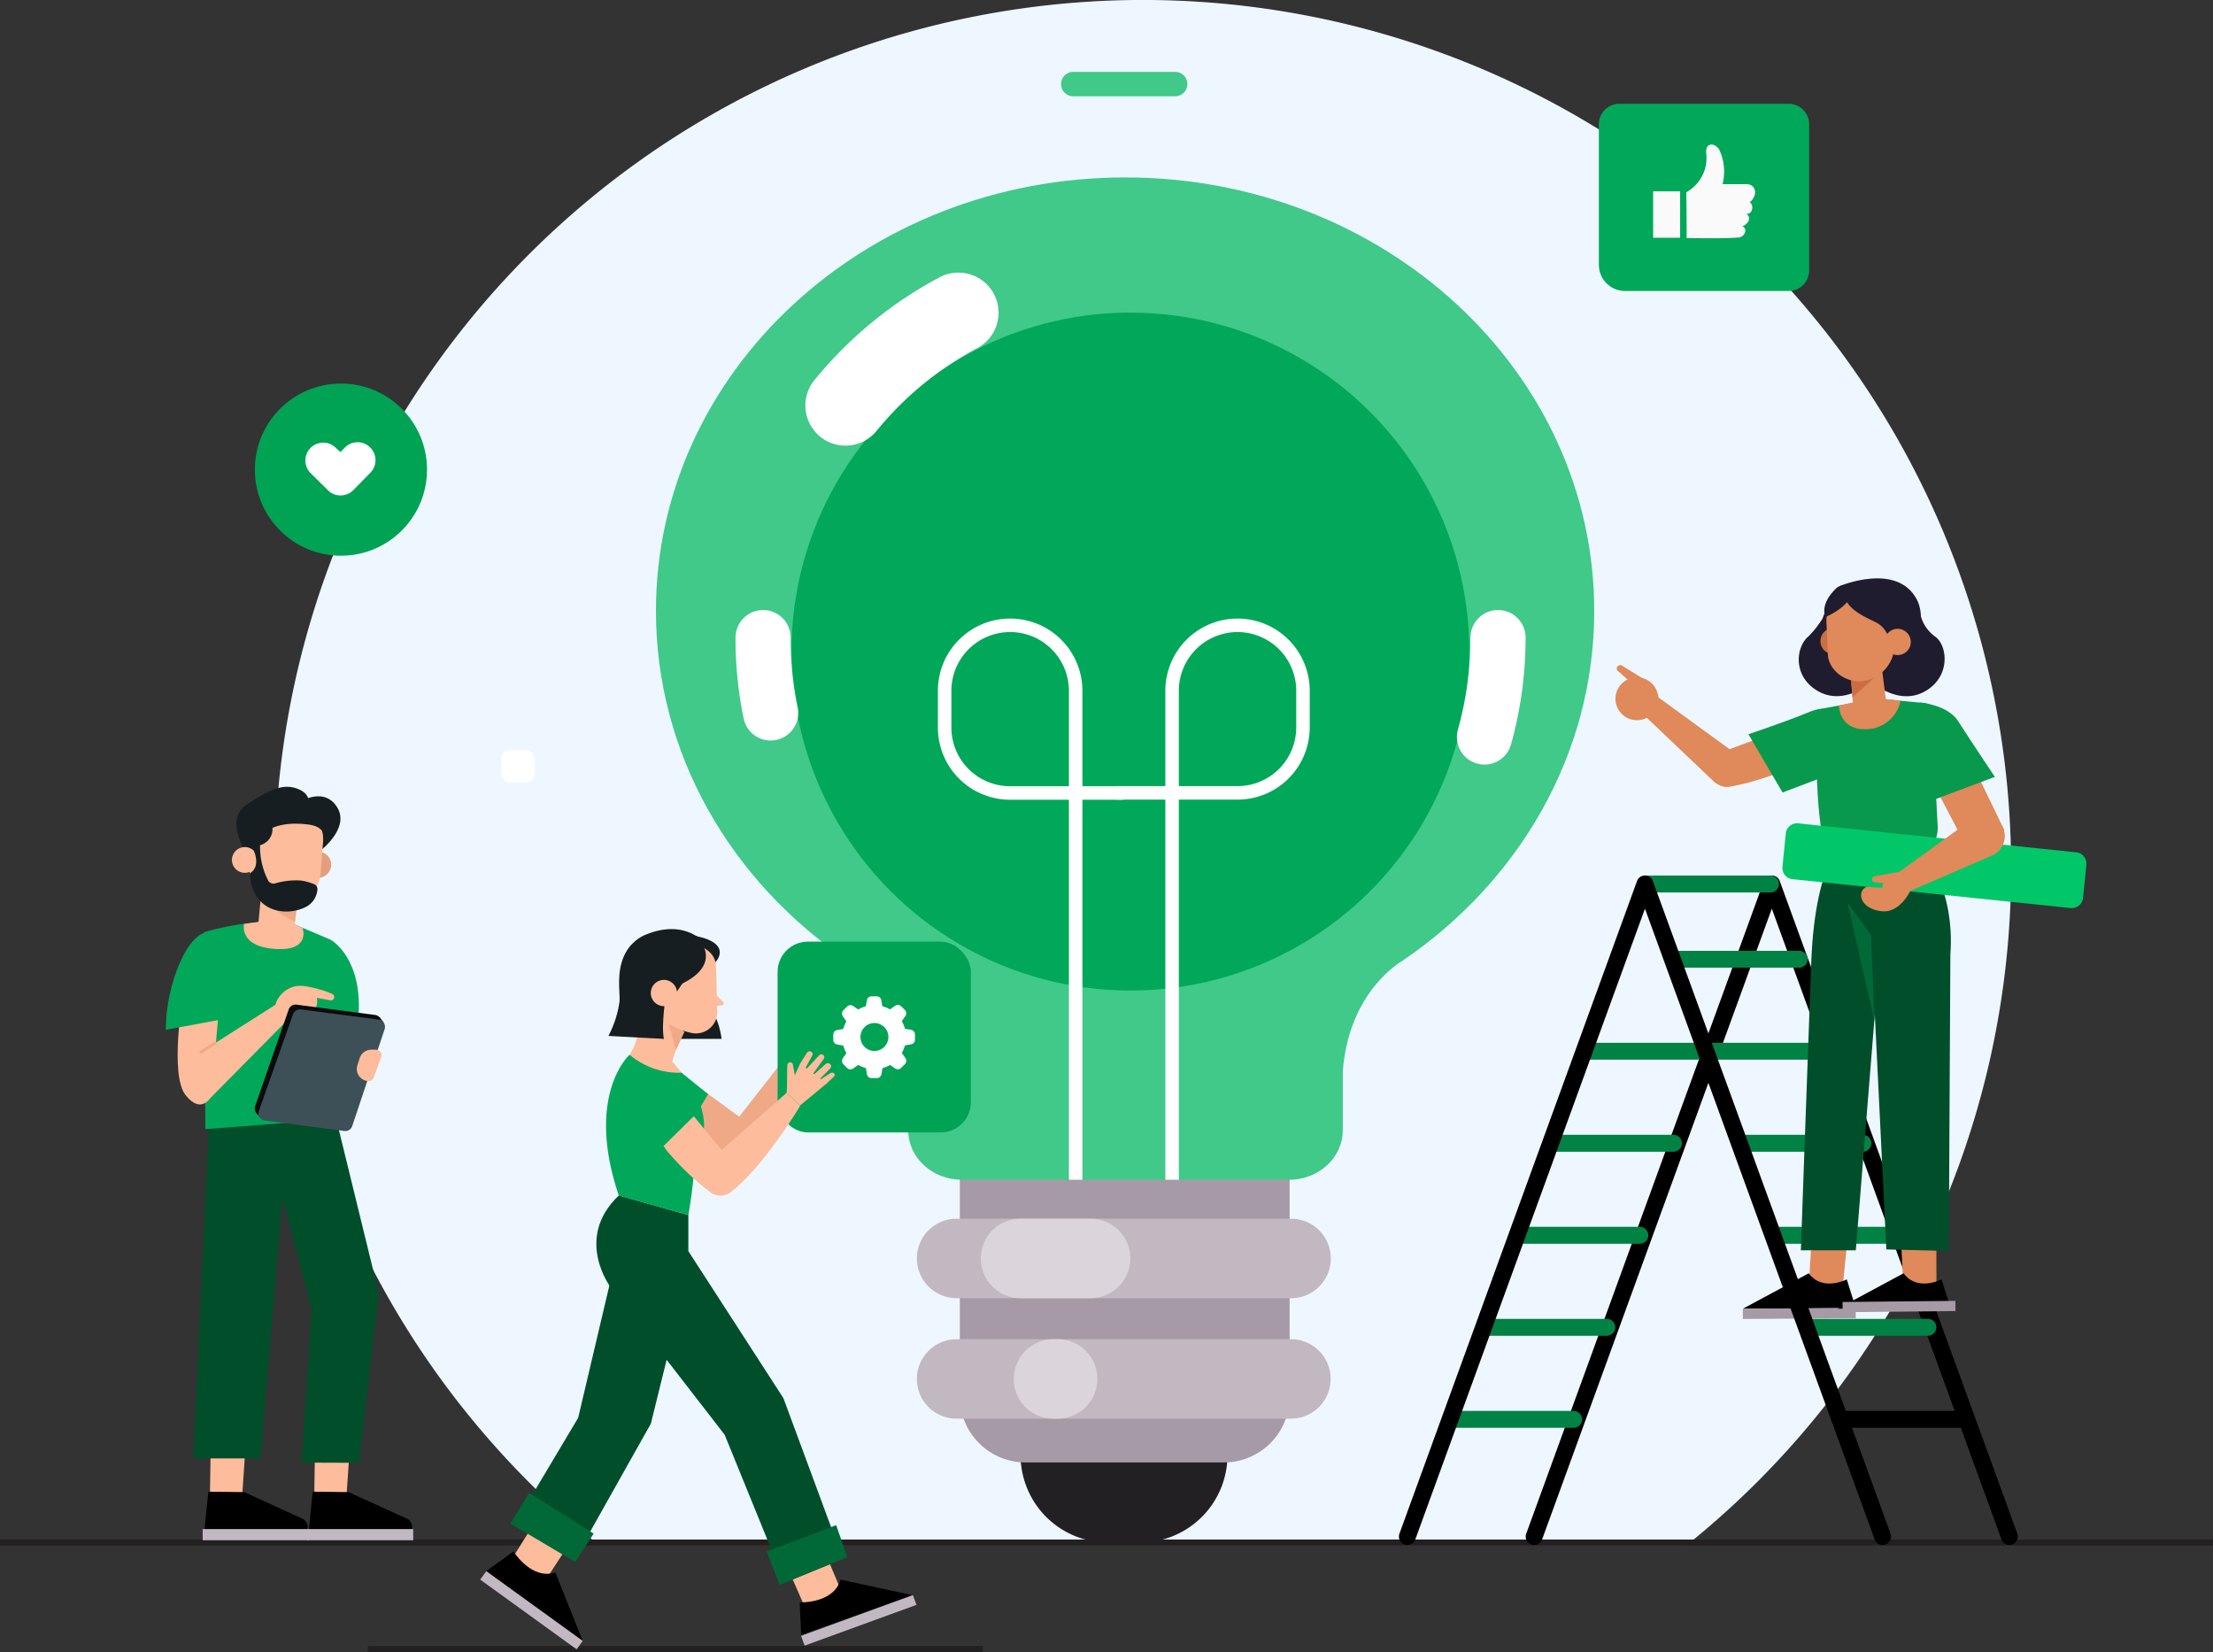 <svg id="Layer_1" data-name="Layer 1" xmlns="http://www.w3.org/2000/svg" viewBox="0 0 362.51 270.58"><rect x="0" y="0" width="362.51" height="270.58" fill="#333333" stroke="none"/><defs><style>.cls-1{fill:#eef7ff;}.cls-2{fill:#222023;}.cls-3{fill:#a59aa5;}.cls-4{fill:#c2b8c2;}.cls-5{fill:#dbd5db;}.cls-6{fill:#40c989;}.cls-7{fill:#01a859;}.cls-10,.cls-11,.cls-20,.cls-26,.cls-27,.cls-8,.cls-9{fill:none;}.cls-10,.cls-8,.cls-9{stroke:#fff;}.cls-11,.cls-26,.cls-27,.cls-8{stroke-miterlimit:10;}.cls-8{stroke-width:2.21px;}.cls-10,.cls-9{stroke-linecap:round;stroke-linejoin:round;}.cls-9{stroke-width:13.14px;}.cls-10{stroke-width:9.03px;}.cls-11{stroke:#222021;stroke-width:0.99px;}.cls-12{fill:#fff;}.cls-13{fill:#00a354;}.cls-14{fill:#fafafa;}.cls-15{fill:#018245;}.cls-16{fill:#e0895a;}.cls-17{fill:#004f2a;}.cls-18{fill:#016937;}.cls-19{fill:#08994d;}.cls-21{fill:#01c769;}.cls-22{fill:#201c30;}.cls-23{fill:#cc6e44;}.cls-24{fill:#fdbc9b;}.cls-25{fill:#b0776c;}.cls-26{stroke:#01a859;stroke-width:0.75px;}.cls-27{stroke:#efa987;stroke-width:0.48px;}.cls-28{fill:#090b0c;}.cls-29{fill:#3d5057;}.cls-30{fill:#efa987;}.cls-31{fill:#171e21;}.cls-32{fill:#e49d7d;}</style></defs><title>mock-1 (1)</title><g id="OBJECTS"><path class="cls-1" d="M329.44,142.22A142.22,142.22,0,1,0,98.1,253.05H276.33A141.93,141.93,0,0,0,329.44,142.22Z"/><path class="cls-2" d="M167.18,226.41h33.89v11.92a14.31,14.31,0,0,1-14.31,14.31h-5.27a14.31,14.31,0,0,1-14.31-14.31V226.41Z"/><path class="cls-3" d="M157.25,189.58h54v39.18a10.77,10.77,0,0,1-10.77,10.77H168a10.77,10.77,0,0,1-10.77-10.77h0V189.58Z"/><path class="cls-4" d="M211.46,212.63H156.7a6.53,6.53,0,0,1-6.51-6.51h0a6.5,6.5,0,0,1,6.51-6.51h54.76A6.5,6.5,0,0,1,218,206.1v0h0A6.5,6.5,0,0,1,211.46,212.63Z"/><path class="cls-5" d="M178.65,212.63H167.18a6.5,6.5,0,0,1-6.51-6.51h0a6.5,6.5,0,0,1,6.49-6.51h11.49a6.5,6.5,0,0,1,6.51,6.51h0A6.53,6.53,0,0,1,178.65,212.63Z"/><path class="cls-4" d="M211.46,232.36H156.7a6.5,6.5,0,0,1-6.51-6.51h0a6.53,6.53,0,0,1,6.51-6.51h54.76a6.5,6.5,0,0,1,6.51,6.51h0a6.5,6.5,0,0,1-6.49,6.51Z"/><path class="cls-5" d="M173.24,232.36h-.66a6.5,6.5,0,0,1-6.51-6.51h0a6.53,6.53,0,0,1,6.51-6.51h.66a6.5,6.5,0,0,1,6.51,6.51h0a6.5,6.5,0,0,1-6.49,6.51Z"/><path class="cls-6" d="M261.15,100.06c0-39.23-34.4-71-76.85-71s-76.85,31.8-76.85,71c0,23.51,12.36,44.34,31.4,57.27h0s8.93,4.91,9.92,18.22v9.56c0,4.48,3.93,8.12,8.79,8.12h53.61c4.86,0,8.79-3.64,8.79-8.12v-9.65c1-13.25,9.75-18.08,9.75-18.08h0C248.77,144.45,261.15,123.59,261.15,100.06Z"/><circle class="cls-7" cx="185.17" cy="106.72" r="55.52"/><path class="cls-8" d="M176.2,193.23V113.15a10.72,10.72,0,0,0-10.73-10.73h0a10.72,10.72,0,0,0-10.73,10.73v6a10.72,10.72,0,0,0,10.73,10.73H184"/><path class="cls-8" d="M192,193.23V113.15a10.72,10.72,0,0,1,10.71-10.73h0a10.72,10.72,0,0,1,10.73,10.71v6a10.72,10.72,0,0,1-10.71,10.73h-20"/><path class="cls-9" d="M138.5,66.42A60.37,60.37,0,0,1,157,51.22"/><path class="cls-10" d="M126.24,116.77A60.21,60.21,0,0,1,125,104.43"/><path class="cls-10" d="M245.39,104.43a60.14,60.14,0,0,1-2.22,16.28"/><line class="cls-11" y1="252.65" x2="362.51" y2="252.65"/><line class="cls-11" x1="60.25" y1="270.09" x2="161" y2="270.09"/><rect class="cls-12" x="82.13" y="122.86" width="5.48" height="5.31" rx="1.34" transform="translate(-0.18 0.12) rotate(-0.08)"/><path class="cls-6" d="M192.5,15.77H175.81a2,2,0,0,1-2-2h0a2,2,0,0,1,2-2H192.5a2,2,0,0,1,2,2h0A2,2,0,0,1,192.5,15.77Z"/><circle class="cls-13" cx="55.85" cy="76.92" r="14.1"/><path class="cls-12" d="M60.64,73.29a2.92,2.92,0,0,0-4.13,0h0l-.74.76L55,73.34a2.92,2.92,0,0,0-4.1,4.17h0l2.84,2.8h0a2.73,2.73,0,0,0,1.6.8,2.93,2.93,0,0,0,2.54-.84l2.8-2.86A2.92,2.92,0,0,0,60.64,73.29Z"/><path class="cls-7" d="M265.25,17H293a3.35,3.35,0,0,1,3.35,3.35h0v24A3.35,3.35,0,0,1,293,47.66H266.2a4.29,4.29,0,0,1-4.29-4.29h0v-23A3.35,3.35,0,0,1,265.24,17Z"/><path class="cls-14" d="M276.28,39c2.92,0,5.88.09,8.56-.1.85-.06,1.59-1.41.56-1.83a1.94,1.94,0,0,0,1.06-.93A.9.9,0,0,0,286,35l0,0c1,.25,1.42-1.35.63-1.87a2.42,2.42,0,0,0,.85-1.37,1.36,1.36,0,0,0-.61-1.42,2.15,2.15,0,0,0-1.06-.18h-3.64a8.44,8.44,0,0,0-.54-5.64c-.29-.51-1.08-1.11-1.7-.72s-.42,1.26-.39,1.83a6.42,6.42,0,0,1-3.31,5.86S276.31,36.38,276.28,39Z"/><rect class="cls-14" x="270.8" y="31.34" width="4.42" height="7.6"/><path d="M329.16,253.05a1.39,1.39,0,0,1-1.3-.91L290.24,148.83,252.61,252.14a1.38,1.38,0,1,1-2.6-.94l38.93-106.89a1.38,1.38,0,0,1,2.6,0L330.46,251.2a1.38,1.38,0,0,1-.83,1.77h0A1.26,1.26,0,0,1,329.16,253.05Z"/><path class="cls-15" d="M294.72,158.49H274.24a1.38,1.38,0,0,1,0-2.76h20.49a1.38,1.38,0,0,1,0,2.76Z"/><path class="cls-15" d="M300,173.56H280.48a1.38,1.38,0,0,1,0-2.76H300a1.38,1.38,0,0,1,0,2.76Z"/><path class="cls-15" d="M278.32,173.56h-18.7a1.38,1.38,0,0,1,0-2.76h18.7a1.38,1.38,0,0,1,0,2.76Z"/><path class="cls-15" d="M305.27,188.64H285.75a1.39,1.39,0,0,1,0-2.77h19.52a1.39,1.39,0,0,1,0,2.77Z"/><path class="cls-15" d="M274.24,188.64H254.72a1.39,1.39,0,0,1,0-2.77h19.52a1.39,1.39,0,0,1,0,2.77Z"/><path class="cls-15" d="M310.54,203.71H291a1.39,1.39,0,0,1,0-2.77h19.52a1.39,1.39,0,0,1,0,2.77Z"/><path class="cls-15" d="M268.5,203.71H249a1.39,1.39,0,0,1,0-2.77h19.5a1.39,1.39,0,0,1,.24,2.77Z"/><path class="cls-15" d="M315.81,218.78H296.29a1.38,1.38,0,0,1,0-2.76h19.52a1.38,1.38,0,0,1,0,2.76Z"/><path class="cls-15" d="M263.21,218.78H243.69a1.38,1.38,0,0,1,0-2.76h19.53a1.38,1.38,0,0,1,0,2.76Z"/><path d="M321.09,233.85H301.57a1.38,1.38,0,0,1,0-2.76h19.53a1.38,1.38,0,0,1,0,2.76Z"/><path class="cls-15" d="M257.78,233.85H238.26a1.38,1.38,0,0,1,0-2.76h19.52a1.38,1.38,0,0,1,0,2.76Z"/><path class="cls-15" d="M290.14,146.17H269.65a1.39,1.39,0,0,1,0-2.77h20.49a1.39,1.39,0,0,1,0,2.77Z"/><polygon class="cls-16" points="296.29 211.04 296.92 199.96 302.86 200.74 301.69 212.38 296 211.37 296.29 211.04"/><path d="M302.52,209.55s-4,2.06-6.23-1l-10.79,5.8,18.49-.11Z"/><rect class="cls-3" x="285.5" y="214.3" width="18.49" height="1.67" transform="translate(-1.35 1.86) rotate(-0.36)"/><path class="cls-17" d="M302.7,136.85s-5.34,3.15-6,20.76-1.7,47.17-1.7,47.17h9l4.62-57.37-1.21-10.56Z"/><polygon class="cls-16" points="311.82 211.04 311.23 199.96 317.18 200.74 317.22 212.38 311.54 211.37 311.82 211.04"/><path d="M318.05,209.55s-4,2.06-6.22-1l-10.8,5.8,18.49-.11Z"/><rect class="cls-3" x="301.03" y="214.31" width="18.49" height="1.67" transform="matrix(1, -0.01, 0.01, 1, -1.35, 1.95)"/><path class="cls-17" d="M314.89,139.13s5.4,6.25,4.6,17.19l-.26,48.58L309,204.64l-3.24-66.13Z"/><polyline class="cls-18" points="307.06 167.23 306.49 153.15 302.62 147.78"/><path class="cls-16" d="M269.24,117.07,280.74,128a3.14,3.14,0,0,0,4.44-.12,3.09,3.09,0,0,0,.48-.66l1.11-2L271.22,113.9Z"/><path class="cls-16" d="M271.48,115.54a3.51,3.51,0,1,1-2.26-4.43A3.52,3.52,0,0,1,271.48,115.54Z"/><path class="cls-16" d="M269,111.06l-3.23-2a.6.6,0,0,0-.83.12h0a.5.5,0,0,0,.07.7l3.07,2.73Z"/><path class="cls-16" d="M282.51,123l14.81-5.47-.7,7s-8,3.47-13,4.26S282.51,123,282.51,123Z"/><path class="cls-19" d="M301.19,117.27s-1.36-2.11-4.86-.64-9.92,3.63-9.92,3.63L292,129.8l10.54-4Z"/><path class="cls-19" d="M315.3,115.16l-7.82-.75-9.8,1.8s-.65,14.1,1,21.35a2.61,2.61,0,0,0,2.74,2.05l14,.2a5.52,5.52,0,0,0,2-4.29l-1-19.22A1.2,1.2,0,0,0,315.3,115.16Z"/><line class="cls-20" x1="297.2" y1="127.4" x2="296.72" y2="122.01"/><path class="cls-21" d="M339.22,148.73,293.64,144a1.85,1.85,0,0,1-1.66-2l.55-5.49a1.85,1.85,0,0,1,2-1.66l45.57,4.75a1.86,1.86,0,0,1,1.67,2l-.55,5.49A1.85,1.85,0,0,1,339.22,148.73Z"/><path class="cls-16" d="M326.54,139.37a33.21,33.21,0,0,1,1.79-3.39l-5.12-10.58c-.71-2.11-5.17-9.44-7-8.16-1.34.93-.47,9.15.24,10.63l5.44,10.37Z"/><path class="cls-19" d="M314.54,115.07s4.5.33,6.24,3.07c2.22,3.48,6,9.1,6,9.1l-11.5,4.31Z"/><line class="cls-20" x1="316.89" y1="130.96" x2="312.59" y2="123.57"/><path class="cls-16" d="M323.29,134l-12.55,9.07,2,2.93,13.6-5.89a3.43,3.43,0,0,0,1.78-4.5,3.37,3.37,0,0,0-.56-.88h0A3.42,3.42,0,0,0,323.29,134Z"/><path class="cls-16" d="M313.09,145.58s-1.7,4.06-4.92,3.66c-3.72-.47-4-3.42-2.34-4l2.51.18A2.76,2.76,0,0,1,310,143.1a3.84,3.84,0,0,1,1.34-.3Z"/><path class="cls-16" d="M310.52,142.9l-3.47.63a.49.49,0,0,0-.39.48h0a.5.5,0,0,0,.45.5l3.35.28Z"/><path class="cls-22" d="M296.22,104.25a15.69,15.69,0,0,0,2.3-2.9l1.05-2.68,3.32.91-1.61,3.3-.91.63,6.7,7.8s-4.85,4.69-9.53,1.73C293.6,110.55,294.24,105.92,296.22,104.25Z"/><path class="cls-22" d="M314.54,100.44a6.2,6.2,0,0,0,2.43,3.81c2,1.36,2.62,6.3-1.32,8.79-4.68,3-9.53-1.73-9.53-1.73Z"/><path class="cls-22" d="M301.33,96s9.41-4,12.67,2.2c1.88,3.67-.37,10.09-5,11.93-4.4,1.74-3.15-12.62-3.15-12.62Z"/><path class="cls-23" d="M302.52,104.85a2.16,2.16,0,1,1-2.33-2,2.17,2.17,0,0,1,2.33,2Z"/><path class="cls-16" d="M303.19,110.87l.37,4.68a2.33,2.33,0,0,0,2.3,2.36,2.29,2.29,0,0,0,.52,0h0a2.62,2.62,0,0,0,2.67-2.32l-.93-7.34Z"/><polygon class="cls-23" points="303.45 114.25 308.85 109.33 303.14 110.39 303.45 114.25"/><path class="cls-16" d="M304.63,111.61h0c-2.77,0-5.09-2.1-5.2-4.36l-.24-5.33a5.26,5.26,0,0,1,4.8-5.51h0c2.9-.24,5.94,1.86,6.19,4.76l.15,4.29A6,6,0,0,1,304.63,111.61Z"/><path class="cls-22" d="M309.48,105a4.11,4.11,0,0,0-1.83-2.87c-1.61-.94-6-2.32-5.58-5.74,0,0,6.84-2,9.37,2.47S309.48,105,309.48,105Z"/><path class="cls-16" d="M313,105a2.15,2.15,0,1,1-2.33-2,2.16,2.16,0,0,1,2.33,2Z"/><path class="cls-22" d="M303.88,96.36s-.5,2.81-4.85,4.69c0,0-1.08-2,1.81-4.74a1.48,1.48,0,0,1,1-.39h3.36Z"/><path class="cls-16" d="M311.33,114.76,307,114.3l-5.77,1.26s0,4.15,4.69,3.87A5.82,5.82,0,0,0,311.33,114.76Z"/><path d="M308.39,253.05a1.38,1.38,0,0,1-1.3-.91L269.46,148.83,231.84,252.14a1.38,1.38,0,0,1-2.6-.94l38.92-106.89a1.38,1.38,0,0,1,2.6,0L309.69,251.2a1.38,1.38,0,0,1-.83,1.77h0A1.26,1.26,0,0,1,308.39,253.05Z"/><polygon class="cls-24" points="57.49 234.26 56.72 245.65 51.47 245.43 51.65 233.89 57.49 234.26"/><path d="M57.11,244.39l9.57,4.36a1.52,1.52,0,0,1,.79,1.7H50.6l.62-6.13Z"/><rect class="cls-4" x="50.3" y="250.45" width="17.39" height="1.82"/><polygon class="cls-24" points="40.4 234.26 39.63 245.65 34.38 245.43 34.56 233.89 40.4 234.26"/><path d="M40,244.39l9.56,4.36a1.51,1.51,0,0,1,.8,1.7H33.5l.63-6.13Z"/><rect class="cls-4" x="33.2" y="250.45" width="17.39" height="1.82"/><polygon class="cls-17" points="54.46 180.76 34.32 182.29 31.65 238.87 42.68 238.87 46.26 196.2 51.04 214.43 49.41 239.56 58.81 239.59 62.05 211.8 54.46 180.76"/><line class="cls-20" x1="50.76" y1="193.74" x2="46.26" y2="196.2"/><polygon class="cls-25" points="54.2 163.5 54.07 169.05 57.22 169.09 56.99 163.11 54.2 163.5"/><path class="cls-7" d="M54.39,154.07s5.06,3,4.33,12.51L54,165.53Z"/><path class="cls-7" d="M44.24,150.94a44.06,44.06,0,0,0-10.82,1.75l.22,32.25,21.41-1.65-.22-28.2a1.38,1.38,0,0,0-.72-1.19l-5.92-2.53S45.27,150.94,44.24,150.94Z"/><line class="cls-26" x1="54.9" y1="165.72" x2="54.9" y2="159.5"/><path class="cls-24" d="M36,163.56l-1.38,15.95s-1.52,3.21-4.21-.13S30,163,30,163Z"/><path class="cls-7" d="M36.67,166.91s1.74-13.55-2-14.24-7.51,8.41-7.51,16Z"/><polyline class="cls-26" points="35.65 167 37.08 166.58 37.35 160.18"/><path class="cls-24" d="M45.1,164.58a4.37,4.37,0,0,1,3.59-3.09c2.82-.27,3.65,1.94,3.12,3.39s-2.36,3.82-5.14,2.61S45.1,164.58,45.1,164.58Z"/><path class="cls-24" d="M49.63,161.49a17.6,17.6,0,0,1,4.82,1.32.56.56,0,0,1,.29.57h0a.55.55,0,0,1-.61.47h0l-3.82-.71Z"/><polygon class="cls-24" points="33.99 180.32 46.67 167.49 45.1 164.58 32.76 172.42 33.99 180.32"/><line class="cls-27" x1="35.33" y1="170.78" x2="32.76" y2="172.42"/><path class="cls-28" d="M62.43,167.8l-5.34,15.84a1.18,1.18,0,0,1-1.29.81l-13-1.7a1.2,1.2,0,0,1-1.06-1.32,1.18,1.18,0,0,1,.06-.27l5.49-15.82a1.19,1.19,0,0,1,1.29-.79l12.81,1.68a1.21,1.21,0,0,1,1.1,1.3A1.31,1.31,0,0,1,62.43,167.8Z"/><polygon class="cls-28" points="62.2 166.63 62.88 167.51 42.67 183.11 41.95 182.16 62.2 166.63"/><path class="cls-29" d="M63,168.59l-5.3,15.84a1.2,1.2,0,0,1-1.29.81l-13-1.71a1.19,1.19,0,0,1-1.06-1.31,1.31,1.31,0,0,1,.06-.27L48,166.13a1.21,1.21,0,0,1,1.29-.8L62.05,167a1.21,1.21,0,0,1,1,1.39A1.46,1.46,0,0,1,63,168.59Z"/><path class="cls-24" d="M62.43,173.19l-1.21,3.28a.91.91,0,0,1-1,.59h0a2,2,0,0,1-1.76-2.22,2.74,2.74,0,0,1,.09-.39l.35-1.1a2,2,0,0,1,2-1.42h.68a.91.91,0,0,1,.92.9A.89.89,0,0,1,62.43,173.19Z"/><path class="cls-24" d="M48.91,146.15l-.64,5.2a2.56,2.56,0,0,1-2.62,2.5,2.59,2.59,0,0,1-.55-.07h0c-1.48-.2-3-1.13-2.76-2.73l.77-8.16Z"/><path class="cls-30" d="M48.32,150.94s-5.86-2.12-5.36-7.37c.14-1.56,6,2.35,6,2.35Z"/><path class="cls-24" d="M49.57,152l-2.52-1.18-4.46.13-2.61.37s-1,3.91,5.63,4.13C50.89,155.58,49.57,152,49.57,152Z"/><path class="cls-31" d="M52.4,139.4s5.08-3.79,2.76-7.29-6.54-.47-6.54-.47Z"/><path class="cls-31" d="M48.32,130.71s-14.32-2-8,9.06l1.63-4.5Z"/><path class="cls-31" d="M52.67,133.74s2.4,2-.61,6.4l-.8-5.62Z"/><path class="cls-32" d="M50,141.44a2.13,2.13,0,1,0,2.37-1.93A2.17,2.17,0,0,0,50,141.44Z"/><path class="cls-24" d="M46.7,148h0a5.53,5.53,0,0,0,5.8-4.69l.41-5.28a5.81,5.81,0,0,0-5-6.33h0c-3.13-.38-6.51,1.87-6.88,5.1l-.27,4.12A6.59,6.59,0,0,0,46.7,148Z"/><path class="cls-31" d="M52.93,136.75s.2-1.38-2.52-1.72-6.23-.11-8.17,2.32v3.81l-2.43-2.4,1.28-5.68,7.27-2.37,4.35,3Z"/><path class="cls-24" d="M38,140.66a2.11,2.11,0,1,0,2.34-1.91,2.13,2.13,0,0,0-2.34,1.9Z"/><path class="cls-31" d="M50.47,131.81s.65-1.66-1.63-2.58c-2-.79-4-.45-8.37,2.51Z"/><path class="cls-31" d="M52,145.61a.85.85,0,0,0-.52-.78,9,9,0,0,0-2.21-.61,12.15,12.15,0,0,0-4.24.48,1,1,0,0,1-1.11-.5,12,12,0,0,1-1-8.23l-1.52,1.1.2,2.33s1.18,2.52-.67,3.64c0,0-.09,5.21,4.75,6.15a7.13,7.13,0,0,0,4.27-.57A3.49,3.49,0,0,0,52,145.61Z"/><path class="cls-31" d="M42.37,138.48a2.71,2.71,0,0,0,2.23-3.12,2.63,2.63,0,0,0-.23-.72c-1.23-3.1-2.72.84-2.72.84Z"/><polygon class="cls-24" points="84.22 254.74 89.32 246.63 95.32 249.67 89.17 259.11 84.35 256.94 84.22 254.74"/><path d="M84.12,254.11s2.93,4.73,6.85,3.44l4.49,11.2-15.8-11.42Z"/><rect class="cls-4" x="86.21" y="254" width="1.7" height="19.49" transform="translate(-177.68 179.75) rotate(-54.13)"/><polygon class="cls-17" points="100.86 206.14 94.71 232.22 84.36 249.59 94.19 255.29 106.62 233.17 110.73 216.5 100.86 206.14"/><polygon class="cls-18" points="94.22 255.83 83.61 249.54 86.66 244.51 97.25 251.18 94.22 255.83"/><polygon class="cls-24" points="131.62 262.72 127.77 253.95 133.65 250.69 138.01 261.08 133.5 263.85 131.62 262.72"/><path d="M131,262.45s5.56.23,6.69-3.73l11.79,2.55-18.24,6.51Z"/><rect class="cls-4" x="130.92" y="264.54" width="19.5" height="1.7" transform="translate(-82.35 64.2) rotate(-20.02)"/><path class="cls-17" d="M112.76,199v5.92L128.33,229l9.74,26.34-9.53,3.81L118.71,235l-18.58-24s-6.25-8.09,1.24-15.2Z"/><line class="cls-20" x1="109.2" y1="222.72" x2="99.81" y2="210.61"/><polygon class="cls-18" points="138.8 255.04 127.72 259.6 125.6 254.11 136.97 249.8 138.8 255.04"/><path class="cls-30" d="M113.86,177.63l7.23,5.27,8.72-11.17,2.7,1.48s-3.24,11-7.55,16.56a2.75,2.75,0,0,1-3.2.86A44,44,0,0,1,109.67,183Z"/><path class="cls-7" d="M116,179.21l-5.47,9.12-5.37-4.13a5.29,5.29,0,0,1-1.19-7.09h0a5.26,5.26,0,0,1,7.24-1.71,4.27,4.27,0,0,1,.44.3Z"/><path class="cls-7" d="M111.68,175.7l-8.55-2.95s-7.34,6.56-1.76,23.08L112.76,199a73.54,73.54,0,0,0,1.08-9.93C118.18,183,111.68,175.7,111.68,175.7Z"/><rect class="cls-13" x="127.38" y="154.23" width="31.66" height="31.25" rx="4.95"/><path class="cls-12" d="M149.24,168.67l-1-.17a5.08,5.08,0,0,0-.52-1.25l.59-.83a.75.75,0,0,0-.09-1l-.6-.6a.76.76,0,0,0-1-.07l-.83.58a4.7,4.7,0,0,0-1.25-.51l-.17-1a.75.75,0,0,0-.74-.63h-.86a.75.75,0,0,0-.76.63l-.18,1a5.18,5.18,0,0,0-1.24.52l-.83-.56a.75.75,0,0,0-1,.09l-.6.59a.78.78,0,0,0-.09,1l.58.83a5.58,5.58,0,0,0-.51,1.24l-1,.18a.76.76,0,0,0-.64.76v.84a.76.76,0,0,0,.64.76l1,.18a5.58,5.58,0,0,0,.51,1.24l-.58.83a.78.78,0,0,0,.09,1l.6.6a.76.76,0,0,0,1,.08l.83-.58a5.5,5.5,0,0,0,1.25.52l.17,1a.76.76,0,0,0,.76.64h.86a.78.78,0,0,0,.76-.64l.17-1a5.08,5.08,0,0,0,1.25-.52l.81.57a.75.75,0,0,0,1-.09l.6-.6a.75.75,0,0,0,.09-1l-.59-.84a5.18,5.18,0,0,0,.52-1.24l1-.18a.76.76,0,0,0,.64-.75v-.85A.78.78,0,0,0,149.24,168.67Zm-6,3.47a2.29,2.29,0,1,1,2.29-2.29h0a2.3,2.3,0,0,1-2.29,2.29h0Z"/><path class="cls-24" d="M111.93,180.75l6.28,7.6L128.85,179l2.24,2.1s-5.86,9.86-11.42,14.18a2.78,2.78,0,0,1-3.31,0,44.11,44.11,0,0,1-9.82-10.4Z"/><path class="cls-24" d="M136.63,175.82a.48.48,0,0,0-.59-.06l-1.57,1-.12-.09L136,175a.5.5,0,0,0,0-.7.56.56,0,0,0-.78,0l-1.83,1.64-.17-.13,1.73-2.39a.44.44,0,0,0-.07-.6.52.52,0,0,0-.72.05l-2,2.15h0l-.19-.15,1.09-2a.45.45,0,0,0-.15-.6.53.53,0,0,0-.72.16l-1.12,1.76s-.4.92-.87,1.91l-.32-1.74a.42.42,0,0,0-.35-.35.47.47,0,0,0-.55.37.06.06,0,0,0,0,0c-.08,1.1,0,4.36-.16,4.58l2.24,2.1,4.34-3.59,1.17-1.1a.4.4,0,0,0,.08-.57Z"/><path class="cls-7" d="M113.75,182.72l-7.67,7.57L101.91,185a5.27,5.27,0,0,1,.61-7.15h0a5.27,5.27,0,0,1,7.44.34,4.35,4.35,0,0,1,.34.41Z"/><polyline class="cls-26" points="108.75 187.82 106.08 190.29 101.91 184.95"/><line class="cls-26" x1="113.75" y1="182.72" x2="109.75" y2="177.92"/><path class="cls-31" d="M110.64,164.83l4.22-1.08c2.89,1.69,3.34,6.41,3.34,6.41h-7.35Z"/><polygon class="cls-24" points="112.07 167.98 109.79 174.75 103.6 172.23 107.03 162.06 112.07 167.98"/><path class="cls-30" d="M110.73,172c0-.12-1.16-4.22-1.16-4.22l2.57,1.18Z"/><path class="cls-24" d="M113.91,153.92s3.21.53,3.39,4.58c0,0,.09,2.93.19,7.15a3.49,3.49,0,0,1-3.37,3.61,3.29,3.29,0,0,1-.77-.06,10.42,10.42,0,0,1-4.14-1.86l-1.86-1.75c-4.34-4.85-.36-12.62,6.09-11.75Z"/><path class="cls-24" d="M117,162.7l1.46,1.39a.33.33,0,0,1,0,.47.34.34,0,0,1-.19.09l-1.46.15Z"/><path class="cls-31" d="M109.63,161.16s-1.91-9.82,6.57-5.82c0,0-3.28-5.37-10.74-2.12a6.48,6.48,0,0,0-3.48,4.26c-.47,2.72,1,5,3.46,9.3l2.84-3.3A11.7,11.7,0,0,1,109.63,161.16Z"/><path class="cls-31" d="M106.9,158.28l1.7,4.05c10.86-3.39,5.91-8.47,5.91-8.47S105.73,151.25,106.9,158.28Z"/><polygon class="cls-31" points="112.36 160.22 110.83 162.49 108.92 159.83 112.36 160.22"/><path class="cls-31" d="M112.94,154.39s3.72.62,4.26,3.21c0,0,2.93-3-3.13-4.28C110.47,152.57,112.94,154.39,112.94,154.39Z"/><path class="cls-31" d="M109,163.48s-.7,4.93-.23,6.68l-9.1-.49a17.43,17.43,0,0,0,1.82-5.67c.11-1.95-.88-6.4,2.13-9.42l1.5,5.84Z"/><path class="cls-24" d="M106.61,162.5a2.15,2.15,0,1,0,2.31-2,2.16,2.16,0,0,0-2.31,2Z"/><path class="cls-24" d="M103.13,172.75a12.58,12.58,0,0,0,8.55,2.95L108,171.31l-3.62-.76Z"/></g></svg>